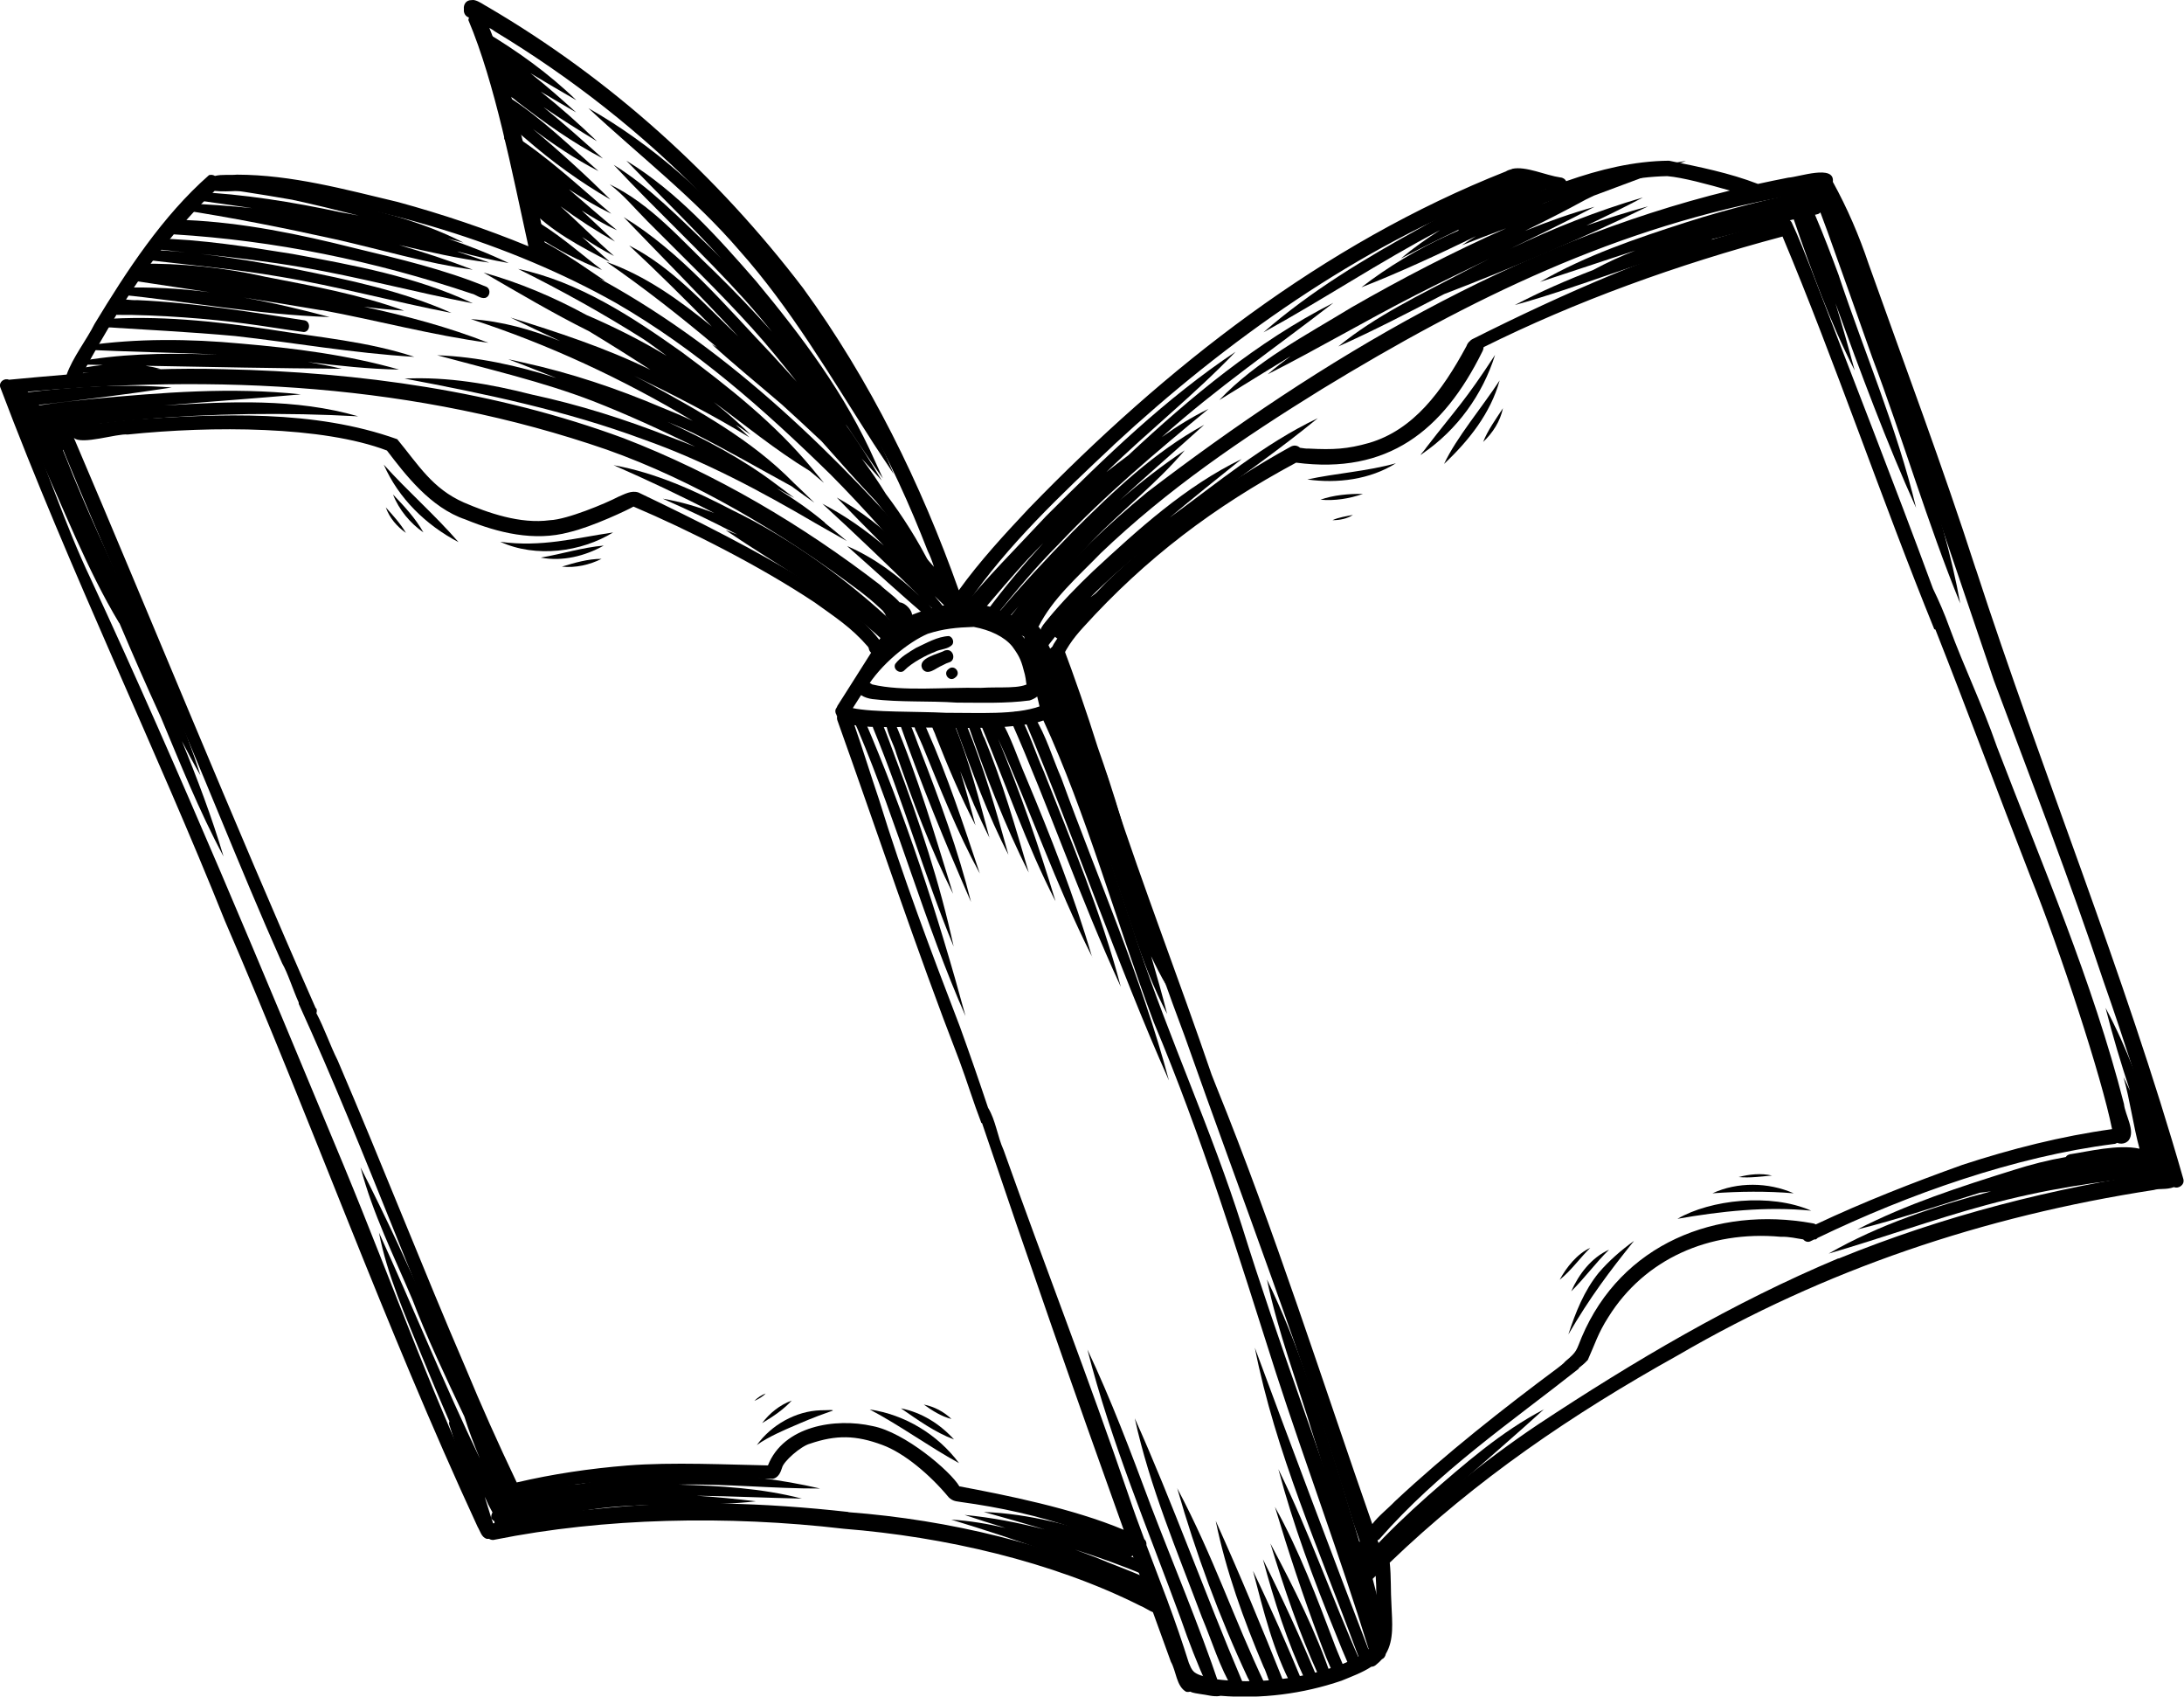 <?xml version="1.0" encoding="UTF-8"?> <svg xmlns="http://www.w3.org/2000/svg" width="191" height="149" viewBox="0 0 191 149" fill="none"> <g clip-path="url(#clip0_134_55278)"> <path d="M172.79 49.75C169.9 40.78 166.58 31.96 163.42 23.08C162.59 20.6 161.55 18.19 160.29 15.9C160.48 14.34 157.32 15.48 156.4 15.53C155.51 15.7 154.62 15.89 153.74 16.08C151.26 15.12 148.56 14.58 145.96 14.05C142.87 14.08 139.88 14.82 136.97 15.84C136.88 15.67 136.71 15.53 136.44 15.51C135.18 15.33 133.43 14.5 132.25 14.76C132.24 14.77 132.21 14.78 132.2 14.79C132.03 14.83 131.85 14.89 131.69 14.99C115.68 21.32 101.89 32.16 89.99 44.44C87.84 46.73 85.69 49.05 83.85 51.61C80.53 42.26 76.08 33.23 70.24 25.2C62.71 15.32 53.4 6.9 42.68 0.62C42.28 0.41 41.92 0.11 41.48 0.01C41.4 -0.01 41.32 -0 41.25 0.01C41.24 0.01 41.23 0.01 41.22 0.01C40.73 0.01 40.52 0.43 40.57 0.81C40.53 1.12 40.69 1.43 41.01 1.53C40.99 1.6 40.98 1.66 40.96 1.75C43.3 7.29 44.76 14.96 46.21 21.53C42.49 20 38.67 18.72 34.79 17.66C30.17 16.56 25.5 15.28 20.72 15.27C20.1 15.33 19.41 15.23 18.8 15.38C18.65 15.29 18.47 15.26 18.28 15.31C14.19 18.91 11.09 23.67 8.27 28.32C7.57 29.72 6.36 31.25 5.83 32.75C4.15 32.89 2.46 33.04 0.78 33.2C0.38 33.03 -0.12 33.39 0.02 33.85C6.11 49.97 13.69 65.56 19.66 80.49C27.4 98.37 33.54 115.69 41.77 133.49C42 133.87 42.1 134.39 42.56 134.54C42.64 134.54 42.7 134.54 42.77 134.54C42.92 134.63 43.1 134.67 43.29 134.61C52.81 132.7 63.6 132.47 73.8 133.66C82.58 134.36 92.02 136.52 99.72 140.39C100.08 140.53 100.45 140.8 100.83 140.96C101.35 142.4 101.87 143.85 102.4 145.29C102.87 146.11 102.87 147.42 103.73 147.91C103.86 147.94 103.98 147.93 104.1 147.9C104.36 148.04 104.7 148.05 104.98 148.11C105.54 148.17 106.11 148.37 106.68 148.28C106.69 148.28 106.7 148.27 106.71 148.26C110.29 148.56 113.94 148.1 117.33 146.94C118.2 146.58 119.14 146.24 119.93 145.72C120.09 145.72 120.25 145.65 120.38 145.52C120.56 145.38 120.71 145.23 120.85 145.07C121.03 144.99 121.15 144.83 121.2 144.59C121.93 143.37 121.75 141.82 121.69 140.34C121.61 139.11 121.67 137.86 121.54 136.63C121.54 136.63 121.54 136.63 121.54 136.62C129.09 129.37 137.46 123.66 146.74 118.49C159.57 111.02 173.42 106.34 188.36 104.04C188.86 103.88 189.44 104.04 190.12 103.79C190.56 103.96 191.09 103.56 190.94 103.07C185.78 85.01 178.6 67.61 172.8 49.76M97.37 38.93C107.23 29.79 118.91 21.52 131.18 16.82C131.67 16.55 132.36 16.43 132.81 16.08C133.58 16.14 134.36 16.29 135.26 16.48C134.41 16.81 133.56 17.15 132.73 17.5C131.06 18.32 129.23 18.89 127.66 19.84C127.31 20.25 127.86 20.88 128.32 20.59C133.67 18.15 140 15.51 145.81 15.4C147.19 15.52 149.34 16.11 151.29 16.66C132.56 21.24 115.54 31.4 100.32 43.04C96.97 45.81 93.75 48.8 91.02 52.19C90.57 52.83 90.01 53.6 89.69 54.37C88.08 53.61 86.41 52.74 84.64 52.72C88.03 47.75 92.78 43.25 97.38 38.93M27.62 88.17C20.46 71.94 13.02 53.64 6.46 38.28C7.13 38.93 10.27 37.88 11.16 37.99C18.59 37.22 28.22 37.25 33.84 39.39C35.4 41.43 37.63 44.39 40.71 45.42C43.56 46.59 46.73 47.36 49.78 46.53C51.8 46.06 55.01 44.53 55.4 44.29C60.2 46.33 66.4 49.45 71.26 52.68C73.02 53.95 74.43 54.84 75.88 56.51C75.92 56.55 75.94 56.6 75.97 56.65C75.99 56.81 76.06 56.96 76.18 57.07C75.57 58.03 74.96 59 74.35 59.96C74.29 60.06 74.22 60.16 74.16 60.26C73.86 60.73 73.57 61.2 73.27 61.66C73.22 61.72 73.21 61.76 73.21 61.79C73.17 61.86 73.12 61.94 73.08 62.01C73.02 62.2 73.07 62.36 73.15 62.49C73.15 62.54 73.19 62.59 73.21 62.64C73.19 62.73 73.19 62.83 73.22 62.94C76.77 72.87 80.09 82.89 83.9 92.73C84.57 94.53 85.13 96.38 85.82 98.17C85.84 98.19 85.87 98.19 85.89 98.21C89.9 110.09 94.03 121.94 98.27 133.75C93.83 131.88 87.95 130.71 83.9 129.95C83.14 128.64 79.13 125.22 76.31 124.68C73.05 123.94 68.52 124.67 67.16 128.12C63.82 128.06 58.75 127.81 54.84 128.13C51.61 128.39 48.34 128.87 45.19 129.61C43.52 126.1 42.12 122.97 40.71 119.57C37.07 111.13 33.45 101.85 29.53 92.71C28.87 91.4 28.37 89.9 27.67 88.58C27.72 88.44 27.73 88.28 27.64 88.14M75.31 60.78C75.6 60.97 75.94 61.07 76.28 61.12C78.73 61.42 81.22 61.26 83.68 61.43C85.79 61.43 87.95 61.52 90.04 61.24C90.28 61.17 90.51 61.05 90.71 60.9C90.78 61.19 90.84 61.48 90.91 61.76C88.78 62.52 85.56 62.31 82.72 62.32C80.2 62.19 76.33 62.29 74.58 61.91C74.82 61.53 75.06 61.15 75.3 60.78M85.71 54.03C87.27 54.55 88.17 55.01 89.56 55.66C89.82 56.95 90.1 58.23 90.4 59.51C90.28 59.55 90.17 59.6 90.07 59.68C90.07 59.68 90.07 59.68 90.05 59.69C89.28 60.26 87.52 60.03 85.77 60.14C82.57 60.07 78.96 60.48 76.28 59.84C76.21 59.8 76.14 59.76 76.07 59.71C76.05 59.69 76.03 59.68 76 59.66C76.01 59.63 76.03 59.61 76.05 59.58C77 58.2 77.98 56.89 78.81 55.87C78.88 55.8 78.95 55.71 79.03 55.63C79.44 55.57 79.73 55.18 80.11 55.03C81.43 54.39 84.46 53.77 85.71 54.03ZM42.8 2.44C42.97 2.54 43.15 2.64 43.3 2.76C56.74 10.89 67.98 22.15 75.47 36.08C77.78 40.2 79.55 44.09 81.14 48.19C81.33 48.56 81.51 49.04 81.68 49.56C73.31 39.93 64.04 30.78 52.82 24.57C51.15 23.68 49.43 22.89 47.7 22.13C47.72 22.06 47.72 21.98 47.71 21.9C47.81 21.23 44.89 7.53 42.8 2.45M10.21 27.53C13.76 27.5 18.55 27.89 21.45 28.29C23.16 28.51 24.88 28.81 26.58 29.03C27.13 28.99 27.19 28.14 26.65 28.01C22.18 27.31 16.96 26.46 12.02 26.24C11.71 26.26 11.36 26.22 11.02 26.19C12.3 24.2 13.67 22.3 15.2 20.49C15.2 20.49 15.2 20.49 15.21 20.49C23.99 21.03 32.67 22.78 41.33 25.7C41.38 25.72 41.3 25.69 41.27 25.67C41.65 25.78 42.01 26.12 42.42 26.05C42.86 25.94 42.95 25.3 42.55 25.08C38.84 23.55 34.89 22.63 31 21.69C26.19 20.48 21.27 19.46 16.3 19.24C17.08 18.37 17.89 17.52 18.77 16.69C20.07 16.83 21.45 16.55 22.77 16.74C33.12 17.88 44.53 21.22 53.89 26.5C60.89 30.55 66.76 35.74 72.66 41.51C75.5 44.37 78.91 48.18 80.99 50.84C81.64 51.71 82.11 52.3 82.59 52.92C81.58 53.12 80.59 53.42 79.77 53.75C79.72 53.35 79.36 52.95 79 52.76C78.88 52.7 78.77 52.67 78.67 52.66C78.19 52.09 77.34 51.53 77.01 51.17C70.17 45.9 62.6 41.42 54.53 38.31C43.36 34.19 31.47 32.54 19.61 32.28C15.48 32.16 11.36 32.33 7.24 32.63C8.2 30.86 9.18 29.16 10.19 27.51M74.19 132.19C66.89 131.38 59.53 131.13 52.22 131.92C49.33 132.18 46.41 132.43 43.58 133.09C43.44 133.13 43.29 133.16 43.13 133.19C38.16 123.1 34.49 112.59 30.06 101.9C23.1 85.18 15.77 67.49 7.92 50.58C5.69 45.91 3.99 40.62 1.96 35.88C1.73 35.4 1.59 34.86 1.41 34.34C19.04 32.66 36.41 33.56 53.06 39.31C60.74 42.03 68.26 46.49 75.15 51.65C74.82 51.37 75.55 51.98 75.75 52.12C76.26 52.52 76.73 52.95 77.2 53.39C77.27 53.49 77.34 53.58 77.41 53.68C77.45 53.86 77.55 54.01 77.72 54.1C77.79 54.19 77.85 54.29 77.92 54.39C77.57 54.89 77.25 55.41 76.91 55.92C76.91 55.92 76.89 55.92 76.88 55.92C75.33 53.87 72.98 52.52 70.91 51.05C66.07 48.06 60.96 45.51 55.84 43.06C55.22 42.85 54.63 43.2 54.08 43.43C52.98 44.01 49.57 45.43 48.1 45.48C45.49 45.84 42.65 44.83 40.56 43.93C37.8 42.71 36.59 40.64 34.74 38.4C27.44 35.79 19.27 36.19 11.62 36.68C10.6 36.77 9.66 36.88 8.77 37C8.12 36.82 7.3 36.81 6.72 36.62C5.94 36.46 4.51 36.38 4.82 37.58C7.53 44.36 10.68 51.48 13.81 58.58C17.59 67.11 20.77 75.43 24.67 84.21C25.17 85.07 25.61 86.51 26.12 87.64C26.12 87.71 26.12 87.79 26.17 87.86C32.08 100.84 36.87 114.36 42.73 127.45C43.26 128.45 43.66 129.56 44.31 130.48C44.35 130.51 44.39 130.51 44.44 130.53C44.56 130.72 44.78 130.85 45.05 130.77C52.47 128.96 59.79 129.12 67.6 129.29C68.06 129.19 68.26 128.75 68.39 128.34C68.5 127.78 70.04 126.43 70.84 126.22C73.13 125.44 74.85 125.47 77.16 126.33C79.02 127.01 81.28 128.87 82.97 130.91C83.14 131.08 83.35 131.2 83.59 131.25C83.68 131.27 83.91 131.3 84.03 131.32C87.46 131.79 90.84 132.52 94.11 133.66C95.97 134.22 97.33 134.75 98.85 135.41C99.25 136.51 99.63 137.61 100.02 138.71C91.87 135.04 83.12 132.89 74.21 132.21M119.61 144.27C119.01 144.81 117.94 145.26 117.47 145.46C113.77 146.87 109.72 147.27 106.23 146.8C105.52 146.59 104.88 146.53 104.44 146.19C104.39 146.14 104.34 146.09 104.3 146.04C104.28 146 104.25 145.96 104.22 145.92C104.11 145.76 104.06 145.56 103.97 145.39C103.41 143.61 102.8 141.83 102.14 140.06C102.14 140.03 102.12 140 102.11 139.97C101.5 138.34 100.87 136.72 100.26 135.09C100.28 134.86 100.21 134.69 100.07 134.56C99.59 133.28 99.12 132 98.69 130.71C95.24 120.59 91.35 110.62 87.77 100.55C87.23 99.37 87.08 97.94 86.41 96.85C85.62 94.48 84.8 92.12 83.95 89.77C81.43 83.2 78.94 76.62 76.87 69.89C76.14 67.74 75.47 65.54 74.72 63.4C76.5 63.71 78.4 63.47 80.2 63.61C83.65 63.58 87.16 63.86 90.57 63.2C90.79 63.14 91.02 63.07 91.25 62.99C95 71.08 97.6 80.57 100.9 89.37C105.1 99.36 108.3 109.7 111.58 120.01C114.2 128.09 117.19 136.04 119.69 144.16C119.65 144.2 119.62 144.23 119.58 144.28M120.34 141.62C119.99 140.55 119.65 139.48 119.3 138.42C119.47 138.45 119.65 138.42 119.78 138.29C119.95 138.12 120.13 137.95 120.31 137.78C120.38 138.69 120.39 140.32 120.34 141.63M120.02 133.27C115.77 121.12 111.39 107.35 106.39 95.04C106.24 94.68 106.1 94.32 105.96 93.95C103.16 85.75 100.02 77.66 97.32 69.42C96.96 68.7 96.98 67.72 96.44 67.13C96.04 66.88 95.49 67.29 95.63 67.75C98.24 75.37 100.79 83.1 103.62 90.63C108.6 104.76 114.04 118.76 118.35 133.13C118.86 134.48 119.19 135.83 119.77 136.7C119.48 136.95 119.17 137.21 118.98 137.51C115.58 127.4 111.8 117.41 108.62 107.22C105.98 98.86 102.29 90.9 99.53 82.59C97.28 75.74 95.09 68.86 92.32 62.2C92.31 62.17 92.28 62.16 92.27 62.14C92.27 62.07 92.27 62.01 92.24 61.94C92.25 61.85 92.25 61.75 92.22 61.66C92 60.7 91.78 59.74 91.55 58.78C92.64 61.05 93.48 63.28 94.5 65.8C94.61 66.48 95.67 66.35 95.5 65.64C94.49 63.19 93.61 60.65 92.56 58.21C93.18 56.75 93.78 55.89 94.75 54.83C100.22 48.79 106.19 44.29 113.35 40.45C121.36 41.5 126.2 37.68 129.63 30.75C129.71 30.61 129.74 30.47 129.75 30.35C137.8 26.35 146.64 23.14 155.89 20.68C160.39 31.37 164.62 43.85 169.16 55.01C169.19 55.03 169.23 55.02 169.26 55.04C172.02 62.02 174.7 69.28 177.57 76.64C180.16 83.07 183.81 94.2 184.71 98.72C180.29 99.33 175.88 100.45 171.63 101.84C167.28 103.4 162.98 105.08 158.8 107.05C158.72 107 158.62 106.96 158.51 106.95C150.09 105.43 141.79 108.75 138.33 116.9C137.84 118.07 137.96 118.14 136.9 119.02C136.71 119.25 136.43 119.44 136.18 119.64C131.59 123.05 126.41 127.12 121.99 131.26C121.36 131.92 120.55 132.53 119.99 133.28M160.79 110.01C151.55 113.88 142.85 119.03 134.51 124.54C129.62 127.82 125.06 131.59 120.83 135.68C120.71 135.34 120.59 134.99 120.47 134.66C120.52 134.63 120.57 134.63 120.61 134.59C125.85 128.61 132.06 124.41 138.06 119.67C138.07 119.65 138.06 119.63 138.08 119.6C138.33 119.41 138.58 119.2 138.86 118.9C139.49 117.51 139.74 116.58 140.66 115.15C143.82 110.08 149.46 107.57 155.71 108.13C156.52 108.11 157.11 108.28 157.7 108.36C157.86 108.55 158.12 108.66 158.4 108.49C158.49 108.45 158.58 108.41 158.67 108.36C158.72 108.36 158.76 108.36 158.8 108.36C158.86 108.33 158.91 108.28 158.96 108.23C166.99 104.36 176.3 101.1 184.85 100.02C184.97 100.02 185.07 99.97 185.16 99.92C185.47 100.05 185.9 100 186.16 99.7C186.78 98.88 185.84 97.47 185.75 96.52C183.01 85.78 178.59 75.61 174.64 65.29C173.3 61.45 171.79 58.4 170.47 54.81C170.06 53.67 169.58 52.56 169.05 51.47C165.61 42.12 161.94 32.84 158.39 23.53C157.84 22.16 157.32 20.77 156.68 19.43C156.6 19.29 156.46 19.19 156.31 19.14C156.14 19.09 155.99 19.14 155.86 19.22C150.88 20.56 145.87 21.96 141.1 23.97C136.9 25.7 132.79 27.63 128.73 29.67C128.65 29.71 128.6 29.77 128.55 29.82C128.43 29.92 128.32 30.05 128.25 30.26C126.09 34.26 123.6 37.58 119.75 38.72C117.82 39.27 116.6 39.33 114.47 39.22C114.23 39.24 113.96 39.18 113.69 39.15C113.48 38.95 113.16 38.87 112.81 39.09C106.99 42.31 101.57 46.27 96.77 50.89C95.14 52.6 93.43 54.29 92.16 56.29C92.08 56.46 91.99 56.63 91.89 56.81C91.57 56.15 91.26 55.49 90.9 54.86C90.87 54.84 90.84 54.83 90.81 54.81C92.07 52.32 94.15 50.54 96.27 48.36C102.11 42.78 108.54 38.39 115.61 34.02C128.56 26.12 141.5 19.77 156.52 17.12C157.49 16.94 158.21 16.83 158.91 16.73C158.97 16.87 159.04 17.01 159.11 17.13C161.47 21.52 162.61 26.24 164.58 31.21C168.04 40.56 171.14 50.04 174.37 59.48C177.64 68.23 181.02 76.95 183.97 85.82C185.79 90.99 187.42 96.22 189.09 101.44C189.23 101.74 189.3 102.08 189.38 102.43C179.6 103.82 169.93 106.31 160.78 110.04" fill="black"></path> <path d="M76.91 38.57C71.46 27.26 62.49 15.71 51.46 9.46C55.88 13.58 60.71 17.3 64.66 21.9C69.13 26.92 72.59 32.84 76.37 38.74C76.95 39.62 77.61 40.63 78.15 41.43C77.76 40.47 77.34 39.52 76.91 38.58" fill="black"></path> <path d="M81.92 50.68C81.76 50.28 81.59 49.89 81.41 49.5C80.3 47.28 78.97 45.17 77.47 43.18C76.81 42.11 76.1 41.08 75.35 40.08C75.38 40.11 75.41 40.15 75.44 40.18C75.99 40.78 76.58 41.42 77.11 42.01C76.83 41.53 76.54 41.06 76.25 40.58C75.52 39.39 74.75 38.24 73.95 37.1C74.01 37.17 74.06 37.23 74.11 37.3C74.6 38.04 75.1 38.78 75.6 39.51C76.11 40.25 76.75 41.21 77.21 41.82C76.98 41.32 76.75 40.81 76.52 40.31C73.97 34.52 70.14 29.42 66.12 24.58C62.73 20.69 59.22 16.76 54.78 14.05C57.53 16.91 60.4 19.67 63.08 22.61C62.79 22.31 62.5 22.01 62.2 21.72C59.49 19.14 56.86 16.39 53.67 14.41C57.41 18.42 61.46 22.13 65.13 26.2C65.97 27.14 66.75 28.07 67.51 29C65.9 27.2 64.23 25.45 62.51 23.77C59.62 21.04 56.95 17.85 53.31 16.11C54.55 17.04 55.54 18.26 56.63 19.35C59.7 22.44 62.84 25.45 65.76 28.68C67.13 30.19 68.41 31.78 69.68 33.38C68.96 32.59 68.25 31.8 67.53 31.02C63.46 26.76 59.62 22.09 54.54 18.98C57.88 22.45 61.28 25.87 64.55 29.4C61.55 26.56 58.76 23.35 55.02 21.46C57.49 23.76 59.88 26.14 62.25 28.55C59.43 26.25 56.47 24.11 53.04 22.9C56.32 25.17 59.53 27.68 62.7 30.36C62.55 30.27 62.4 30.18 62.25 30.1C64.24 31.91 66.33 33.61 68.37 35.36C69.54 36.42 70.7 37.5 71.86 38.59C73.42 40.35 74.98 42.12 76.6 43.82C77.97 45.53 79.29 47.26 80.58 48.82C81.04 49.42 81.53 50.12 81.92 50.71" fill="black"></path> <path d="M72.14 45.69C70.8 44.57 69.37 43.58 67.89 42.67C68.44 42.97 69.01 43.29 69.47 43.53C68.93 43.12 68.39 42.72 67.85 42.32C64.93 40.11 61.69 38.41 58.37 36.88C59.12 37.2 59.88 37.51 60.61 37.85C63.53 39.31 66.35 40.95 69.22 42.51C69.9 43.01 70.62 43.53 71.22 43.95C70.62 43.36 70.01 42.78 69.4 42.2C65.73 38.45 61.09 35.9 56.52 33.41C56.17 33.23 55.82 33.05 55.48 32.87C58.9 34.52 62.29 36.25 65.54 38.24C65.15 37.86 64.75 37.49 64.34 37.14C64.53 37.26 64.73 37.39 64.92 37.51C65.16 37.67 65.44 37.87 65.65 38.01C65.35 37.71 65.05 37.42 64.73 37.13C63.98 36.44 63.21 35.79 62.42 35.15C65.19 37.18 67.73 39.29 70.82 41.18C71.27 41.56 71.73 41.95 72.06 42.22C71.73 41.82 71.4 41.41 71.07 41.02C67.79 37.04 63.74 33.84 59.62 30.78C55.27 27.69 50.6 24.63 45.31 23.51C49.08 25.38 52.77 27.43 56.32 29.68C57 30.14 57.64 30.63 58.3 31.11C56.04 29.75 53.69 28.57 51.29 27.54C48.41 25.97 45.37 24.69 42.29 23.83C45.34 25.6 48.38 27.4 51.53 28.97C53.33 30.06 55.11 31.18 56.88 32.33C52.96 30.41 48.72 29.03 44.64 27.76C46.08 28.46 47.53 29.14 48.99 29.82C46.49 28.82 43.9 28.08 41.18 27.9C47.94 30.09 54.42 33.11 60.59 36.8C59.7 36.38 58.79 35.99 57.88 35.63C53.95 33.96 49.9 32.6 45.73 31.69C45.31 31.59 44.82 31.48 44.45 31.41C44.92 31.59 45.39 31.77 45.86 31.95C46.79 32.32 47.73 32.68 48.66 33.05C45.27 31.97 41.79 31.19 38.23 31.06C42.79 32.3 47.42 33.36 51.84 35.06C54.84 36.23 57.82 37.6 60.8 39.06C60.06 38.76 59.31 38.47 58.56 38.19C54.65 36.65 50.63 35.38 46.53 34.5C42.88 33.57 39.16 32.92 35.38 33.1C42.46 34.43 49.51 35.91 56.28 38.42C61.59 40.3 66.43 42.88 71.48 45.84C72.31 46.3 73.36 46.92 74.07 47.31C73.43 46.77 72.79 46.24 72.14 45.72" fill="black"></path> <path d="M81.3 54.12C81.42 54.05 81.53 53.98 81.66 53.93C81.78 53.87 81.9 53.82 82.03 53.77C81.76 53.48 81.5 53.18 81.22 52.89C81.51 53.18 81.8 53.46 82.09 53.74C82.34 53.64 82.6 53.57 82.86 53.57C82.88 53.57 82.9 53.57 82.92 53.57C82.53 53.08 82.15 52.59 81.74 52.11C82.22 52.59 82.7 53.05 83.18 53.52C83.23 53.52 83.29 53.5 83.34 53.5C83.39 53.5 83.44 53.49 83.49 53.48C80.76 49.49 77.45 45.87 73.18 43.5C74.52 44.9 75.91 46.3 77.3 47.7C75.64 46.3 73.85 45.05 71.92 44.04C74.77 46.64 77.63 49.4 80.44 52.14C78.56 50.34 76.48 48.77 74.08 47.74C76.41 49.79 78.87 52.08 81.31 54.13" fill="black"></path> <path d="M40.02 21.99C41.5 22.38 42.98 22.74 44.49 23C42.76 22.17 40.97 21.47 39.16 20.86C39.62 20.98 40.07 21.1 40.53 21.21C36.63 19.19 32.31 18.29 28.09 17.2C24.83 16.47 21.5 15.83 18.15 15.54C17.95 15.78 17.74 16.01 17.52 16.23C20.11 16.57 22.67 16.96 25.54 17.46C27.49 17.88 29.43 18.36 31.37 18.85C30.85 18.75 30.34 18.65 29.81 18.56C25.58 17.66 21.29 16.96 16.97 16.77C16.77 16.97 16.57 17.18 16.38 17.4C18.3 17.66 20.19 17.92 22.06 18.2C20.04 17.99 18.05 17.86 16.07 17.77C15.93 17.95 15.79 18.13 15.65 18.31C20.22 19.01 24.76 19.91 29.28 20.91C33.3 21.81 37.26 23.02 41.35 23.58C39.23 22.76 37.08 22.06 34.9 21.42C37.51 22.02 40.12 22.63 42.79 22.96C41.88 22.62 40.95 22.31 40.01 22" fill="black"></path> <path d="M17.55 22.2C20.55 22.52 23.5 22.87 26.37 23.36C31.4 24.22 36.33 25.56 41.35 26.52C36.38 24.18 30.94 23.19 25.57 22.2C21.64 21.57 17.67 20.94 13.69 20.85C13.47 21.14 13.26 21.43 13.04 21.72C14.1 21.83 15.17 21.95 16.22 22.06C15.14 21.95 14.05 21.88 12.96 21.82C12.75 22.1 12.54 22.37 12.34 22.66C16.39 23.17 20.43 23.49 24.47 24.19C29.52 25.03 34.46 26.39 39.48 27.36C35.15 25.42 30.49 24.47 25.86 23.53C23.11 22.99 20.33 22.53 17.55 22.2Z" fill="black"></path> <path d="M28.13 27.11C33 28.01 37.79 29.31 42.71 29.97C39.19 28.59 35.54 27.62 31.84 26.82C33 26.97 34.17 27.09 35.34 27.16C31.43 25.74 27.33 25 23.26 24.21C19.63 23.39 15.79 22.99 12.07 23.06C11.74 23.52 11.42 23.99 11.1 24.46C13.51 24.82 15.93 25.18 18.34 25.55C15.77 25.22 13.18 25.07 10.61 25.16C10.6 25.18 10.59 25.19 10.58 25.21C10.47 25.38 10.36 25.56 10.25 25.73C16.56 26.37 22.46 27.5 28.83 27.72C26.38 27.06 23.87 26.47 21.33 26.02C23.6 26.38 25.87 26.74 28.13 27.13" fill="black"></path> <path d="M23.62 28.81C18.8 28.08 13.73 27.55 8.86 27.92C8.73 28.13 8.61 28.35 8.48 28.56C12.511 28.82 16.55 29.01 20.57 29.38C25.61 29.94 30.86 30.88 36.24 31.2C32.151 29.85 27.851 29.49 23.62 28.81Z" fill="black"></path> <path d="M26.97 31.66C29.61 31.97 32.24 32.27 34.9 32.31C30.39 31.03 25.74 30.44 21.08 30.04C16.59 29.62 11.95 29.57 7.5 30.22C7.43 30.33 7.37 30.44 7.3 30.56C11.21 30.77 15.12 30.82 19.02 30.99C18.68 30.99 18.35 30.97 18.01 30.97C14.25 30.86 10.35 30.94 6.67 31.64C6.63 31.72 6.58 31.79 6.54 31.86C7.36 31.87 8.18 31.89 9 31.91C8.08 32 7.16 32.16 6.26 32.35L6.16 32.52C8.81 32.76 11.6 32.67 14.07 32.26C13.63 32.14 13.18 32.05 12.73 31.98C18.45 32.09 24.16 32.2 29.88 32.24C28.91 32.01 27.93 31.82 26.95 31.66" fill="black"></path> <path d="M47.539 9.37C49.069 10.41 50.639 11.4 52.209 12.35C50.639 10.83 48.999 9.38 47.289 8.01C48.319 8.63 49.37 9.23 50.389 9.83C49.09 8.65 47.77 7.49 46.389 6.4C47.719 7.2 49.05 7.98 50.4 8.76C47.989 6.42 45.249 4.46 42.37 2.74C41.84 2.39 41.309 3.22 41.859 3.54C42.19 3.76 42.539 3.97 42.88 4.19C42.65 4.29 42.48 4.54 42.609 4.82C42.809 4.99 43.029 5.13 43.239 5.29C43.01 5.37 42.849 5.58 42.959 5.9C43.38 6.26 43.819 6.59 44.249 6.94C44.12 6.85 43.989 6.75 43.859 6.67C43.58 6.61 43.289 6.87 43.3 7.16C43.59 7.96 44.639 8.31 45.239 8.89C47.62 10.71 50.059 12.47 52.73 13.86C51.029 12.35 49.319 10.81 47.539 9.37Z" fill="black"></path> <path d="M46.58 11.26C48.41 12.64 50.31 13.91 52.34 14.96C49.81 12.76 47.36 10.33 44.55 8.52C44.27 8.46 43.99 8.72 44 9C44.09 9.39 44.43 9.64 44.78 9.88C44.59 9.86 44.39 9.96 44.29 10.13C44.17 10.33 44.21 10.6 44.37 10.75C44.91 11.24 45.47 11.7 46.02 12.17C48.31 14.16 50.77 15.94 53.39 17.45C51.21 15.3 48.93 13.21 46.57 11.25" fill="black"></path> <path d="M50.84 18.38C51.84 19.03 52.87 19.64 53.96 20.13C52.53 18.97 51.15 17.75 49.75 16.55C50.94 17.33 52.17 18.06 53.46 18.69C50.6 16.27 47.82 13.63 44.65 11.64C44.37 11.58 44.1 11.84 44.1 12.11C44.37 12.88 45.4 13.28 45.98 13.84C45.79 13.95 45.66 14.17 45.73 14.4C45.79 14.57 45.92 14.7 46.07 14.81C45.89 14.92 45.77 15.15 45.84 15.36C45.96 15.6 46.17 15.78 46.39 15.95C46.11 15.95 45.84 16.17 45.85 16.46C45.85 16.78 46.14 16.95 46.35 17.14C46.46 17.23 46.57 17.32 46.68 17.42C46.38 17.46 46.11 17.77 46.21 18.1C48.12 20.2 50.82 21.59 53.33 22.89C52.52 22.17 51.72 21.44 50.91 20.72C51.81 21.32 52.73 21.9 53.7 22.38C52.1 20.98 50.6 19.47 49.02 18.04C50.54 19.16 52.13 20.19 53.78 21.12C52.8 20.22 51.83 19.29 50.84 18.37" fill="black"></path> <path d="M47.27 19.55C46.92 19.26 46.31 19.1 46.141 19.66C46.011 20.17 46.6 20.39 46.92 20.65C48.721 21.82 50.641 22.83 52.651 23.6C50.8 22.21 49.31 20.84 47.27 19.55Z" fill="black"></path> <path d="M48.08 21.43C47.82 21.31 47.57 21.08 47.27 21.16C45.17 22.13 52.17 24.24 52.91 24.56C51.32 23.49 49.75 22.37 48.08 21.43Z" fill="black"></path> <path d="M143.66 17.27C139.68 18.43 135.83 19.97 132.09 21.74C134.56 20.55 137.02 19.35 139.45 18.08C137.37 18.66 135.35 19.38 133.36 20.19C135.15 19.31 136.93 18.41 138.68 17.45C138.91 17.34 139.14 17.23 139.38 17.11C142.1 16.1 144.81 15.09 147.44 14.07C143.35 14.73 139.37 15.88 135.57 17.53C135.33 17.63 135.09 17.73 134.85 17.83C134.95 17.78 135.07 17.72 135.17 17.67C129.38 19 123.77 21.48 119.06 25.12C122.17 23.92 125.76 22.26 129.08 20.65C128.67 20.91 128.25 21.16 127.85 21.44C129.12 20.94 130.42 20.45 131.72 19.96C127.08 22.02 122.56 24.37 118.17 26.89C114.17 29.34 109.89 31.54 106.63 34.98C108.71 33.7 110.79 32.41 112.87 31.14C112.19 31.64 111.51 32.16 110.87 32.72C115.22 30.52 119.42 28.04 123.76 25.82C125.91 24.72 128.08 23.67 130.26 22.62C129.49 23 128.72 23.39 127.95 23.8C124.21 25.77 120.33 27.6 117.04 30.29C120.19 28.89 123.24 27.29 126.3 25.71C132.3 23.41 138.82 20.65 144.13 18.04C142.32 18.54 140.52 19.1 138.74 19.72C140.41 18.93 142.07 18.12 143.67 17.27" fill="black"></path> <path d="M116.58 26.49C109.92 29.88 104.11 34.73 98.66 39.82C98.02 40.29 97.39 40.78 96.76 41.27C100.44 37.68 104.5 34.48 108.06 30.75C101.96 34.82 96.65 39.96 91.48 45.13C88.94 47.86 86.26 50.51 83.92 53.42C84.02 53.41 84.11 53.39 84.21 53.38C84.76 53.33 85.34 53.35 85.91 53.44C87.21 51.91 88.51 50.38 89.87 48.9C90.32 48.42 90.78 47.95 91.24 47.48C89.48 49.41 87.79 51.41 86.24 53.51C86.55 53.57 86.86 53.65 87.16 53.75C88.89 51.62 90.64 49.52 92.58 47.58C96.63 43.29 101.15 39.49 105.69 35.75C104.25 36.45 102.9 37.29 101.6 38.22C106.45 33.88 111.43 30.49 116.58 26.5" fill="black"></path> <path d="M93.84 46.46C91.54 48.81 89.29 51.23 87.17 53.75C87.49 53.85 87.8 53.97 88.1 54.12C88.43 53.75 88.75 53.38 89.07 53.01C88.76 53.39 88.46 53.77 88.15 54.15C88.61 54.37 89.04 54.65 89.43 54.96C91.42 52.81 93.35 50.61 94.88 48.1C94.63 48.32 94.38 48.56 94.14 48.79C94.61 48.29 95.06 47.78 95.54 47.28C98.16 44.57 101.17 42.25 103.61 39.37C101.62 40.71 99.72 42.18 97.92 43.75C100.35 41.51 102.86 39.36 105.31 37.14C100.95 39.52 97.33 42.98 93.84 46.46Z" fill="black"></path> <path d="M136.8 15.82L136.73 15.8C136.73 15.8 136.63 15.79 136.58 15.78C135.89 15.68 135.23 15.47 134.58 15.22C130.94 16.39 127.46 18.02 124.15 19.97C119.36 22.61 114.62 25.45 110.49 29.06C115.71 26.2 120.67 22.88 125.94 20.12C124.75 20.87 123.6 21.69 122.51 22.6C127.17 20.19 132.04 17.95 136.81 15.82" fill="black"></path> <path d="M100.69 137.28C100.75 136.97 100.48 136.76 100.23 136.65C99.8 136.44 99.35 136.26 98.91 136.08C99.16 136.01 99.35 135.77 99.27 135.5C99.01 134.97 98.26 134.93 97.76 134.69C93.97 133.42 90.04 132.34 86.03 132.19C87.81 132.68 89.59 133.19 91.37 133.72C89.06 133.13 86.73 132.67 84.36 132.45C85.52 132.84 86.71 133.22 87.93 133.59C86.37 133.22 84.79 132.96 83.19 132.86C88.99 134.63 94.41 136.52 99.72 138.89C100.11 139.11 100.62 138.72 100.49 138.28C100.43 138.07 100.25 137.95 100.06 137.87C98.64 137.26 97.2 136.74 95.78 136.14C95.19 135.92 94.6 135.7 94.01 135.48C96.12 136.16 98.15 136.88 99.95 137.65C100.25 137.81 100.68 137.62 100.71 137.26" fill="black"></path> <path d="M59.38 129.8C63.5 129.71 67.61 130.16 71.72 130.14C64.88 128.56 57.67 128.4 50.78 129.73C48.74 129.87 46.67 130.03 44.72 130.6C44.56 130.29 44.41 129.97 44.24 129.66C44.34 129.48 44.35 129.25 44.21 129.06C39.61 119.94 36.15 111.06 31.53 102.06C32.59 106.08 34.45 109.81 36.07 113.63C37.26 116.77 38.99 120.44 40.61 123.85C41 125.09 41.46 126.31 41.96 127.5C38.83 121.01 36.14 114.31 33.14 107.76C33.87 111.52 35.45 115.01 36.88 118.53C37.67 120.45 38.47 122.37 39.3 124.27C39.27 124.35 39.26 124.44 39.28 124.52C39.49 125.19 39.7 125.86 39.92 126.53C40.71 128.98 41.78 131.33 43.2 133.48C42.93 132.61 42.66 131.74 42.39 130.86C42.43 130.95 42.48 131.04 42.52 131.13C42.58 131.27 42.64 131.4 42.7 131.54C42.85 131.82 42.97 132.04 43.07 132.23C42.92 132.54 42.87 132.82 43.24 133C43.22 133.24 43.37 133.49 43.62 133.56C47.47 132.76 50.92 131.89 54.62 131.68C58.44 131.43 62.28 131.7 66.1 131.26C64.4 131.05 62.66 130.88 60.92 130.77C63.99 130.81 67.05 130.96 70.12 131.02C66.6 130.11 62.98 129.91 59.37 129.8" fill="black"></path> <path d="M31.33 36.4C25.84 34.81 20.06 35.1 14.39 35.45C18.34 35.11 22.37 34.83 26.31 34.48C20.26 33.82 14.19 34.32 8.15 34.87C6.58 35.04 5 35.19 3.43 35.44C3.43 35.43 3.41 35.41 3.4 35.4C7.02 34.99 11.36 34.45 15.02 33.88C10.84 33.55 6.63 33.79 2.47 34.29C1.77 33.52 1.07 33.02 0.84 34.01C0.9 34.2 0.99 34.39 1.06 34.58C0.66 34.91 0.74 35.59 1.43 35.62C1.45 35.62 1.46 35.62 1.48 35.62C2.06 36.91 2.73 38.17 3.26 39.47C5.6 44.5 7.57 49.74 10.44 54.5C10.44 54.5 10.44 54.48 10.44 54.47C11.61 57.22 12.81 59.97 14.06 62.69C15.68 66.55 17.41 70.9 19.55 74.88C18.51 71.4 17.25 68.07 15.91 64.8C16.43 65.81 16.96 66.81 17.53 67.79C14.43 58.1 9.26 49.01 5.73 39.91C5.66 39.76 5.58 39.55 5.5 39.34C5.84 39.26 6.04 38.84 5.83 38.53C5.6 38.19 5.35 37.86 5.1 37.53C7.52 37.2 9.47 36.91 12.09 36.7C18.49 36.13 24.92 36.05 31.33 36.4Z" fill="black"></path> <path d="M78.27 54.58C74.04 50.62 69.26 47.14 64.04 44.6C60.75 42.89 57.33 41.33 53.66 40.67C56.63 41.97 59.58 43.36 62.47 44.86C61.01 44.3 59.51 43.86 57.96 43.6C60.15 44.56 62.34 45.61 64.5 46.74C64.15 46.61 63.81 46.47 63.46 46.35C68.22 49.6 73.28 52.29 77.25 56.01C77.57 56.35 78.19 56.09 78.17 55.63C78.16 55.53 78.11 55.44 78.07 55.35C78.33 55.21 78.49 54.88 78.28 54.58" fill="black"></path> <path d="M135.04 123.21C131.26 125.18 128.06 128 124.87 130.78C123.11 132.35 121.38 133.98 119.79 135.73C119.57 135.22 119.3 134.75 118.87 134.78C118.35 133.03 117.83 131.29 117.3 129.54C115.4 123.55 113.55 117.52 110.8 111.86C111.77 116.52 113.49 120.98 114.86 125.54C116.13 129.46 117.22 133.45 118.43 137.39C118.4 137.56 118.46 137.72 118.57 137.83C118.89 138.88 119.22 139.93 119.57 140.98C119.64 141.15 119.69 141.33 119.82 141.47C119.82 141.47 119.83 141.47 119.84 141.48C119.98 141.64 120.21 141.74 120.42 141.68C121.06 141.47 120.66 140.72 120.6 140.25C120.41 139.42 120.13 138.36 119.88 137.4C120.09 137.32 120.24 137.13 120.23 136.88C124.8 131.93 130.08 127.72 135.05 123.19" fill="black"></path> <path d="M102.01 86.18C100.18 80.32 98.41 74.44 96.06 68.76C94.77 65.39 93.28 60.83 91.71 58.23C91.79 58.69 91.89 59.14 91.99 59.6C91.67 58.77 91.34 57.94 90.96 57.14C91.09 57.14 91.22 57.07 91.3 56.93C91.61 56.5 91.94 56.09 92.27 55.67C92.47 55.91 92.87 55.98 93.11 55.72C94.55 54.07 95.91 52.34 97.48 50.8C96.76 51.24 96.06 51.71 95.37 52.21C101.22 46.37 108.77 41.87 115.25 36.56C110.52 38.81 106.5 42.2 102.3 45.25C104.37 43.51 106.48 41.82 108.59 40.13C103.65 42.53 99.56 46.26 95.57 49.96C94.21 51.26 92.89 52.61 91.69 54.06C91.38 54.48 90.59 55.19 91.2 55.62C90.97 55.96 90.73 56.29 90.51 56.64C90.49 56.75 90.51 56.84 90.56 56.92C90.56 56.92 90.56 56.92 90.55 56.92C90.86 57.45 91.08 58.08 91.06 58.7C91.06 58.76 91.04 58.82 91.04 58.88C90.91 58.19 90.67 57.49 90.29 56.88C88.27 52.91 82.52 52.42 79.1 55.16C77.48 56.41 76.31 58.27 75.74 60.21C77 58.09 79.47 56.12 81.14 55.41C82.51 54.97 83.64 54.86 85.16 54.81C86.6 55.08 87.84 55.67 88.53 56.52C89.23 57.47 89.33 57.82 89.63 58.98C89.75 59.44 89.72 59.94 89.92 60.37C90.12 60.73 90.65 60.8 90.93 60.51C91 60.41 91.05 60.32 91.08 60.24C92.84 64.93 94.93 69.49 96.65 74.19C98.46 79.01 99.66 84.08 102.07 88.65C101.64 86.96 101.16 85.28 100.67 83.6C101.08 84.47 101.52 85.33 102.01 86.17" fill="black"></path> <path d="M189.57 101.41C189.57 101.41 189.57 101.38 189.56 101.37C189.29 100.63 188.88 99.83 188.83 99.48C187.42 95.63 186.09 91.74 184.14 88.12C184.76 90.57 185.49 92.98 186.28 95.37C186.09 94.97 185.91 94.57 185.71 94.18C186.29 96.23 186.55 98.38 187.11 100.43C185.24 100.02 182.55 100.69 181.07 100.91C181.07 100.91 181.06 100.91 181.05 100.91C181.01 100.91 180.97 100.91 180.94 100.93C180.98 100.92 181 100.93 181.03 100.93C180.87 100.94 180.74 101.03 180.66 101.16C179.11 101.43 177.58 101.82 176.08 102.3C171.44 103.75 166.77 105.26 162.43 107.49C166.05 106.6 169.59 105.38 173.15 104.28C173.48 104.24 173.8 104.2 174.13 104.16C169.22 105.46 164.34 107.06 159.92 109.6C164.52 108.27 169.03 106.62 173.66 105.37C178.8 103.97 183.43 103.29 188.5 102.8C188.65 102.8 188.77 102.74 188.87 102.66C188.94 102.75 189.03 102.83 189.16 102.87C189.96 102.95 189.87 102.24 189.58 101.42" fill="black"></path> <path d="M160.84 24.16C160.17 22.35 159.49 20.55 158.73 18.78C158.79 18.77 158.84 18.76 158.89 18.74C159.03 18.72 159.13 18.65 159.2 18.57C159.41 19.13 159.62 19.68 159.82 20.24C161.13 23.9 162.44 27.57 163.73 31.24C166.42 38.37 168.55 45.7 171.43 52.76C169.91 44.35 166.62 36.4 163.86 28.34C162.8 25.32 161.74 22.31 160.64 19.31C160.36 18.84 160.18 17.55 159.67 17.23C159.8 16.89 159.6 16.43 159.11 16.49C155.21 17.26 151.34 18.2 147.55 19.41C143.13 20.83 138.71 22.32 134.68 24.65C137.47 23.74 140.24 22.8 143.03 21.9C141.77 22.39 140.54 22.95 139.34 23.6C137 24.5 134.71 25.5 132.48 26.67C138.18 25.1 143.63 22.74 149.39 21.36C149.61 21.31 149.72 21.11 149.72 20.92C152.1 20.3 154.47 19.71 156.87 19.18C158.4 23.63 160.05 28.17 162.2 32.39C161.67 30.42 161.12 28.46 160.52 26.52C162.73 32.6 164.98 38.67 167.57 44.4C165.92 37.47 163.08 30.9 160.83 24.15" fill="black"></path> <path d="M43.75 47.37C46.89 48.8 50.84 48.26 53.62 46.55C50.26 47.05 47.37 47.86 43.75 47.37Z" fill="black"></path> <path d="M47.29 48.75C49.19 49.11 51.16 48.62 52.8 47.7C50.93 47.86 49.14 48.44 47.29 48.75Z" fill="black"></path> <path d="M49.14 49.54C50.33 49.67 51.57 49.38 52.61 48.86C51.41 48.86 50.27 49.2 49.14 49.54Z" fill="black"></path> <path d="M33.56 40.62C34.86 43.59 37.26 45.91 40.1 47.4C38.04 45.02 35.66 42.96 33.56 40.62Z" fill="black"></path> <path d="M34.37 43.23C34.89 44.571 35.87 45.74 37.03 46.55C36.33 45.3 35.35 44.261 34.37 43.23Z" fill="black"></path> <path d="M33.74 44.36C34.06 45.28 34.72 46.04 35.5 46.59C35.02 45.77 34.37 45.07 33.74 44.36Z" fill="black"></path> <path d="M76.06 123.23C78.74 124.64 81.22 126.47 83.87 127.92C82.01 125.42 79.15 123.68 76.06 123.23Z" fill="black"></path> <path d="M78.79 123.13C80.26 124.14 81.78 125.24 83.43 125.85C82.2 124.49 80.6 123.49 78.79 123.13Z" fill="black"></path> <path d="M80.79 122.8C81.52 123.33 82.37 123.86 83.21 124.06C82.54 123.42 81.7 122.98 80.79 122.8Z" fill="black"></path> <path d="M71.77 123.3C69.59 123.37 67.46 124.58 66.19 126.34C67.14 125.63 68.85 124.92 69.14 124.79C70.28 124.3 71.07 123.95 72.55 123.43C73.4 123.18 72.11 123.32 71.78 123.3" fill="black"></path> <path d="M66.65 124.42C67.63 123.84 68.53 123.23 69.24 122.45C68.2 122.83 67.32 123.54 66.65 124.42Z" fill="black"></path> <path d="M65.97 122.48C66.32 122.33 66.73 122.09 66.96 121.83C66.59 121.97 66.25 122.2 65.97 122.48Z" fill="black"></path> <path d="M139.82 111.27C138.54 112.84 137.78 114.76 137.16 116.67C139.03 113.44 140.82 111.09 142.75 108.68C142.81 108.61 142.86 108.56 142.89 108.5C141.77 109.31 140.72 110.22 139.82 111.27Z" fill="black"></path> <path d="M137.41 112.9C138.58 111.75 139.55 110.4 140.72 109.26C139.17 109.95 138.07 111.41 137.41 112.9Z" fill="black"></path> <path d="M136.4 111.89C137.43 111.07 138.2 109.94 139.08 109.1C137.96 109.59 136.99 110.79 136.4 111.89Z" fill="black"></path> <path d="M146.7 106.56C150.4 105.91 154.49 105.45 158.4 105.85C154.81 104.28 149.55 104.9 146.7 106.56Z" fill="black"></path> <path d="M149.76 104.33C152.12 104.16 154.51 104.13 156.87 104.33C154.62 103.35 151.95 103.32 149.76 104.33Z" fill="black"></path> <path d="M152.05 102.91C153.05 103.01 154.02 102.85 154.97 102.78C154.02 102.55 152.95 102.67 152.05 102.91Z" fill="black"></path> <path d="M124.71 39.17C124.51 39.45 123.96 40.03 124.43 39.64C127.44 37.57 129.66 34.51 130.75 31.03C128.05 35.16 127.44 35.63 124.7 39.17" fill="black"></path> <path d="M126.29 40.56C128.44 38.54 130.35 36.15 131.15 33.26C129.61 35.62 127.36 38.27 126.29 40.56Z" fill="black"></path> <path d="M129.71 38.64C130.55 37.84 131.2 36.84 131.44 35.69C130.83 36.63 130.09 37.64 129.71 38.64Z" fill="black"></path> <path d="M114.33 41.92C116.95 42.29 119.82 41.93 122.08 40.5C119.57 41.21 116.84 41.37 114.33 41.92Z" fill="black"></path> <path d="M115.48 43.69C116.74 43.8 118.01 43.6 119.2 43.18C117.97 43.16 116.57 43.29 115.48 43.69Z" fill="black"></path> <path d="M116.53 45.48C117.16 45.48 117.8 45.359 118.32 45.02C117.72 45.139 117.07 45.23 116.53 45.48Z" fill="black"></path> <path d="M100.59 131.49C98.89 126.93 97.18 122.39 95.1 117.99C97.15 126.07 100.42 133.76 103.28 141.57C103.96 143.54 104.72 145.49 105.58 147.39C105.73 147.9 106.51 147.93 106.65 147.39C104.86 142.07 102.61 136.78 100.59 131.5" fill="black"></path> <path d="M108.62 146.96C105.5 139.65 102.52 131.29 99.24 124C100.55 130 102.96 135.66 105.11 141.39C106 143.49 106.66 145.78 107.85 147.72C108.34 148.1 108.91 147.47 108.62 146.97" fill="black"></path> <path d="M110.65 147.3C107.87 141.47 106.15 136.14 102.95 130.11C104.57 135.78 106.61 141.32 109.11 146.66C109.4 147.12 109.47 147.85 110.01 148.08C110.46 148.21 110.87 147.71 110.66 147.3" fill="black"></path> <path d="M112.28 147.1C110.29 142.12 108.49 137.79 106.32 132.97C107.22 137.37 108.75 141.59 110.5 145.72C110.85 146.34 110.97 147.44 111.6 147.77C111.99 147.89 112.39 147.49 112.27 147.1" fill="black"></path> <path d="M119.9 144.79C116.46 135.82 113.08 126.84 109.74 117.83C111.54 126.98 115.39 135.54 118.59 144.26C118.76 144.63 118.83 145.08 119.12 145.37C119.5 145.69 120.09 145.25 119.9 144.79Z" fill="black"></path> <path d="M118.95 145.23C116.53 139.82 114.52 133.99 111.8 128.45C113.1 133.35 114.87 138.09 116.79 142.78C117.17 143.74 117.56 144.7 117.98 145.65C118.07 145.81 118.25 145.91 118.44 145.91C118.78 145.91 119.05 145.56 118.95 145.24" fill="black"></path> <path d="M116.72 143.78C115.17 139.69 113.63 135.58 111.5 131.75C112.67 135.65 113.95 139.52 115.38 143.34C115.79 144.42 116.18 145.51 116.72 146.53C116.86 146.79 117.26 146.88 117.49 146.68C117.66 146.56 117.73 146.32 117.68 146.13C117.29 145.14 117.12 144.81 116.72 143.79" fill="black"></path> <path d="M111.1 134.94C112.31 138.89 113.63 142.8 115.35 146.56C115.48 147.1 116.27 147.17 116.43 146.61C115.09 142.65 113.19 138.89 111.1 134.94Z" fill="black"></path> <path d="M115.14 146.55C113.69 143.09 112.13 139.69 110.45 136.33C111.43 139.96 112.57 143.54 114.17 146.95C114.46 147.47 115.31 147.12 115.13 146.54" fill="black"></path> <path d="M113.87 146.99C112.64 144.01 111.15 140.59 109.58 137.34C110.49 140.8 111.35 144.39 113.05 147.54C113.42 147.86 114.02 147.45 113.88 146.99" fill="black"></path> <path d="M99.58 77.89C98.74 73.59 97.44 69.42 95.99 65.3C95.04 62.27 94 59.28 92.88 56.3C92.9 56.6 92.94 56.9 92.97 57.2C92.92 57.08 92.88 56.95 92.82 56.83C92.57 56.29 91.71 56.46 91.72 57.07C92.83 60.05 93.88 63.07 94.96 66.08C95.69 68.46 96.47 70.82 97.04 73.23C97.2 73.62 97.2 74.15 97.57 74.41C97.75 74.52 97.95 74.5 98.11 74.41C98.59 75.58 99.07 76.74 99.59 77.9" fill="black"></path> <path d="M92.82 68.04C92.04 66.26 91.49 64.31 90.46 62.67C90.129 62.38 89.57 62.75 89.71 63.17C93.9 73.07 97.669 84.23 102.23 94.47C99.82 85.42 96.01 76.83 92.82 68.04Z" fill="black"></path> <path d="M99.22 90.36C99.22 90.36 99.22 90.38 99.23 90.39C99.23 90.38 99.23 90.35 99.22 90.36Z" fill="black"></path> <path d="M91.26 67.4C90.45 65.54 90.05 64.12 89.08 62.34C88.67 62.02 88.18 62.529 88.39 62.969C91.73 70.51 94.44 78.529 98.02 86.279C96.31 79.799 93.71 73.62 91.26 67.389" fill="black"></path> <path d="M95.51 83.69C93.93 78.29 91.87 73.07 89.69 67.88C88.97 66.21 88.41 64.41 87.48 62.86C87.18 62.6 86.73 62.86 86.71 63.21C86.64 63.04 86.55 62.88 86.36 62.84C86.03 62.74 85.7 63.07 85.8 63.4C87.96 68.53 89.75 73.84 92.31 78.8C90.86 73.99 89.21 69.24 87.29 64.6C90.13 70.88 92.27 77.21 95.52 83.68" fill="black"></path> <path d="M75.55 62.82C75.31 62.61 74.9 62.75 74.82 63.06C74.75 63.35 74.97 63.62 75.06 63.89C78.52 72.08 80.85 80.7 84.44 88.84C82.04 80.01 79.16 71.2 75.55 62.81" fill="black"></path> <path d="M78.39 66.49C78 65.43 77.62 64.36 77.19 63.31C77.14 63.18 77.03 63.09 76.9 63.05C76.52 62.94 76.2 63.37 76.38 63.71C78.97 69.97 80.82 76.5 83.4 82.75C82.19 77.19 80.4 71.79 78.39 66.48" fill="black"></path> <path d="M78.21 63.03C77.98 62.83 77.58 62.97 77.5 63.27C77.6 64.18 78.16 65.03 78.4 65.93C79.83 70.09 81.38 74.21 83.35 78.15C81.78 73.09 80.28 67.91 78.21 63.04" fill="black"></path> <path d="M80.53 65.7C80.17 64.81 79.88 63.88 79.47 63.02C79.26 62.71 78.74 62.82 78.66 63.18C80.51 68.44 82.67 73.72 84.92 78.86C83.8 74.37 82.2 70.02 80.53 65.71" fill="black"></path> <path d="M85.68 76.35C84.27 72.14 82.89 67.91 81.09 63.85C80.93 63.5 80.77 62.88 80.26 63.09C79.85 63.26 79.98 63.72 80.16 64.02C80.27 64.24 80.74 65.34 80.66 65.14C82.21 68.93 83.72 72.76 85.68 76.36" fill="black"></path> <path d="M86.09 64.54C85.81 64.07 85.77 63.31 85.26 63.05C85.01 62.98 84.74 63.13 84.67 63.38C86.04 67.33 87.86 72.17 89.97 76.29C88.81 72.33 87.67 68.36 86.09 64.53" fill="black"></path> <path d="M84.52 63.39C84.43 63.07 84.18 62.67 83.79 62.85C83.31 63.05 83.58 63.58 83.72 63.93C85.07 67.58 86.39 71.26 88.19 74.73C87.13 70.9 86.03 67.08 84.53 63.39" fill="black"></path> <path d="M86.55 73.31C85.63 69.91 84.76 66.5 83.42 63.23C83.33 62.97 83.2 62.67 82.88 62.67C82.51 62.73 82.41 62.94 82.43 63.2C82.29 62.93 81.95 62.78 81.69 63C81.25 63.35 81.72 63.91 81.83 64.32C82.88 66.98 83.99 69.62 85.31 72.16C84.88 70.58 84.46 69 83.98 67.43C84.75 69.42 85.59 71.39 86.56 73.3" fill="black"></path> <path d="M137.9 91.26C137.9 91.26 137.9 91.24 137.9 91.23C137.92 91.11 137.9 91.22 137.9 91.26Z" fill="black"></path> <path d="M152.38 83.97C152.38 83.97 152.35 83.99 152.33 83.99C152.43 83.95 152.43 83.95 152.38 83.97Z" fill="black"></path> <path d="M82.99 55.61C81.98 55.65 81.01 56.23 80.1 56.65C79.46 57.04 78.74 57.45 78.29 58.05C78.06 58.53 78.74 58.99 79.1 58.6C79.74 57.94 81.02 57.27 81.76 56.99C82.24 56.73 82.93 56.78 83.29 56.35C83.46 56.08 83.29 55.69 82.99 55.61Z" fill="black"></path> <path d="M82.68 56.85C82.07 57.2 80.2 57.5 80.66 58.47C81.12 59.14 81.85 58.4 82.38 58.19C82.77 57.99 82.82 57.97 82.98 57.92C83.67 57.74 83.37 56.66 82.69 56.86" fill="black"></path> <path d="M82.95 58.5C82.41 58.9 83.05 59.69 83.55 59.23C84.1 58.83 83.45 58.04 82.95 58.5Z" fill="black"></path> </g> <defs> <clipPath id="clip0_134_55278"> <rect width="190.96" height="148.33" fill="white"></rect> </clipPath> </defs> </svg> 